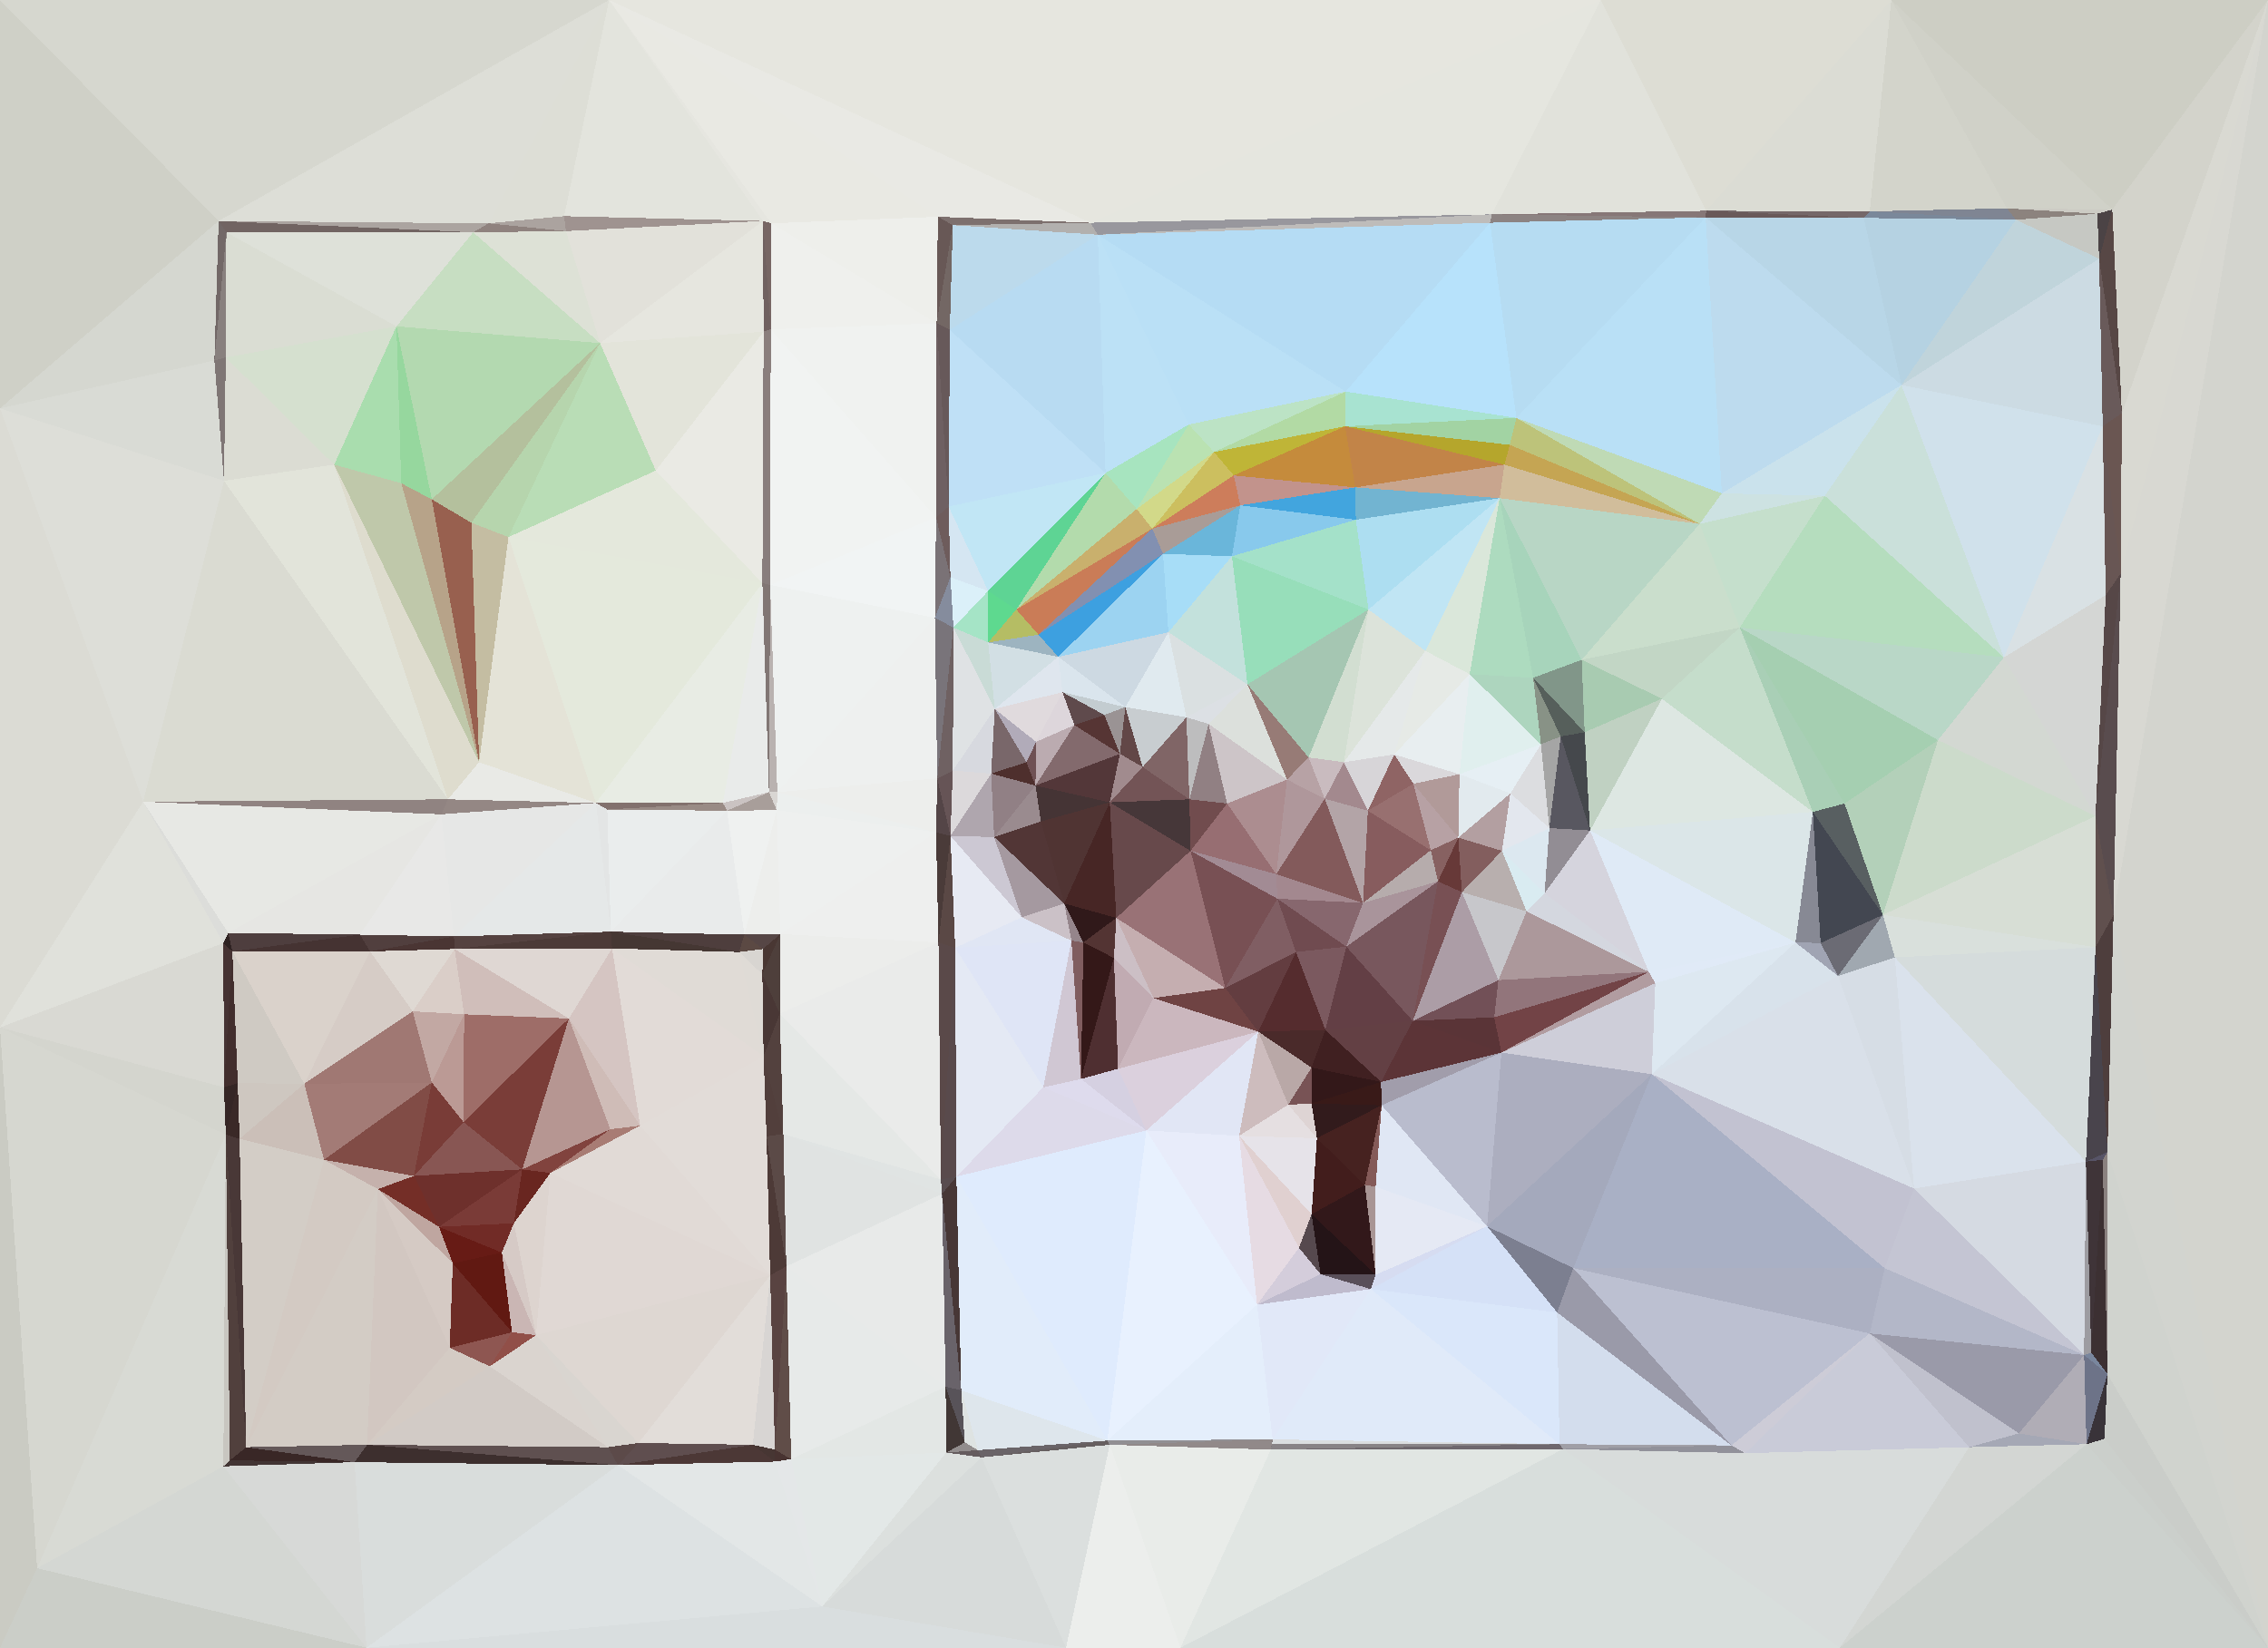 <?xml version="1.0" encoding="UTF-8"?> <svg xmlns="http://www.w3.org/2000/svg" width="3787" height="2752" shape-rendering="crispEdges"><polygon points="1853,1340 1908,1281 1870,1259" style="fill:rgb(161,139,142)"></polygon><polygon points="1879,1181 1844,1194 1870,1259" style="fill:rgb(154,147,148)"></polygon><polygon points="1870,1259 1729,1312 1853,1340" style="fill:rgb(83,55,57)"></polygon><polygon points="1844,1194 1794,1211 1870,1259" style="fill:rgb(86,53,52)"></polygon><polygon points="1853,1340 1986,1335 1908,1281" style="fill:rgb(115,84,86)"></polygon><polygon points="1908,1281 1879,1181 1870,1259" style="fill:rgb(98,71,71)"></polygon><polygon points="1981,1198 1879,1181 1908,1281" style="fill:rgb(200,205,208)"></polygon><polygon points="1844,1194 1774,1156 1794,1211" style="fill:rgb(95,74,76)"></polygon><polygon points="1794,1211 1729,1312 1870,1259" style="fill:rgb(131,106,109)"></polygon><polygon points="1729,1312 1738,1372 1853,1340" style="fill:rgb(69,52,53)"></polygon><polygon points="1853,1340 1988,1421 1986,1335" style="fill:rgb(70,55,57)"></polygon><polygon points="1986,1335 1981,1198 1908,1281" style="fill:rgb(128,101,102)"></polygon><polygon points="1794,1211 1730,1239 1729,1312" style="fill:rgb(187,171,176)"></polygon><polygon points="1730,1239 1714,1273 1729,1312" style="fill:rgb(111,81,84)"></polygon><polygon points="1729,1312 1660,1398 1738,1372" style="fill:rgb(154,139,143)"></polygon><polygon points="1864,1533 1988,1421 1853,1340" style="fill:rgb(103,73,75)"></polygon><polygon points="2049,1342 2018,1209 1986,1335" style="fill:rgb(145,128,131)"></polygon><polygon points="1986,1335 2018,1209 1981,1198" style="fill:rgb(189,189,190)"></polygon><polygon points="1879,1181 1774,1156 1844,1194" style="fill:rgb(195,204,208)"></polygon><polygon points="1794,1211 1774,1156 1730,1239" style="fill:rgb(221,214,219)"></polygon><polygon points="1767,1097 1774,1156 1879,1181" style="fill:rgb(218,229,237)"></polygon><polygon points="1988,1421 2049,1342 1986,1335" style="fill:rgb(113,76,78)"></polygon><polygon points="1661,1184 1655,1292 1714,1273" style="fill:rgb(121,103,106)"></polygon><polygon points="1714,1273 1655,1292 1729,1312" style="fill:rgb(78,47,45)"></polygon><polygon points="1661,1184 1714,1273 1730,1239" style="fill:rgb(177,171,185)"></polygon><polygon points="1660,1398 1777,1509 1738,1372" style="fill:rgb(82,54,54)"></polygon><polygon points="1738,1372 1777,1509 1853,1340" style="fill:rgb(80,52,51)"></polygon><polygon points="1951,1056 1767,1097 1879,1181" style="fill:rgb(205,217,226)"></polygon><polygon points="1774,1156 1661,1184 1730,1239" style="fill:rgb(224,218,221)"></polygon><polygon points="1951,1056 1879,1181 1981,1198" style="fill:rgb(224,234,239)"></polygon><polygon points="1777,1509 1864,1533 1853,1340" style="fill:rgb(71,38,37)"></polygon><polygon points="1655,1292 1660,1398 1729,1312" style="fill:rgb(145,128,133)"></polygon><polygon points="1767,1097 1661,1184 1774,1156" style="fill:rgb(223,230,238)"></polygon><polygon points="2083,1143 1951,1056 1981,1198" style="fill:rgb(218,224,225)"></polygon><polygon points="2149,1302 2083,1143 2018,1209" style="fill:rgb(220,224,220)"></polygon><polygon points="2018,1209 2083,1143 1981,1198" style="fill:rgb(220,224,228)"></polygon><polygon points="1942,925 1734,1060 1767,1097" style="fill:rgb(61,160,224)"></polygon><polygon points="1767,1097 1650,1073 1661,1184" style="fill:rgb(210,223,228)"></polygon><polygon points="2131,1460 2149,1302 2049,1342" style="fill:rgb(172,141,144)"></polygon><polygon points="2049,1342 2149,1302 2018,1209" style="fill:rgb(205,197,200)"></polygon><polygon points="2131,1460 2049,1342 1988,1421" style="fill:rgb(151,110,114)"></polygon><polygon points="1789,1571 1809,1574 1777,1509" style="fill:rgb(149,133,139)"></polygon><polygon points="1777,1509 1809,1574 1864,1533" style="fill:rgb(48,25,26)"></polygon><polygon points="1661,1184 1591,1287 1655,1292" style="fill:rgb(215,217,223)"></polygon><polygon points="1655,1292 1587,1396 1660,1398" style="fill:rgb(175,166,174)"></polygon><polygon points="1565,1300 1591,1287 1592,1048" style="fill:rgb(111,97,98)"></polygon><polygon points="1706,1532 1789,1571 1777,1509" style="fill:rgb(203,193,199)"></polygon><polygon points="1587,1396 1706,1532 1660,1398" style="fill:rgb(204,200,211)"></polygon><polygon points="1660,1398 1706,1532 1777,1509" style="fill:rgb(165,153,160)"></polygon><polygon points="1809,1574 1860,1600 1864,1533" style="fill:rgb(83,52,51)"></polygon><polygon points="2046,1650 2133,1501 1988,1421" style="fill:rgb(120,80,84)"></polygon><polygon points="1805,1802 1860,1600 1809,1574" style="fill:rgb(52,24,24)"></polygon><polygon points="1591,1287 1587,1396 1655,1292" style="fill:rgb(220,217,219)"></polygon><polygon points="2133,1501 2131,1460 1988,1421" style="fill:rgb(162,139,148)"></polygon><polygon points="1592,1048 1591,1287 1661,1184" style="fill:rgb(223,226,228)"></polygon><polygon points="1591,1287 1565,1300 1587,1396" style="fill:rgb(102,84,86)"></polygon><polygon points="2212,1334 2185,1265 2149,1302" style="fill:rgb(183,162,165)"></polygon><polygon points="2149,1302 2185,1265 2083,1143" style="fill:rgb(151,123,118)"></polygon><polygon points="1734,1060 1650,1073 1767,1097" style="fill:rgb(157,180,192)"></polygon><polygon points="1565,1300 1563,1390 1587,1396" style="fill:rgb(84,69,71)"></polygon><polygon points="1587,1396 1595,1583 1706,1532" style="fill:rgb(231,234,243)"></polygon><polygon points="2046,1650 1988,1421 1864,1533" style="fill:rgb(153,114,118)"></polygon><polygon points="2131,1460 2212,1334 2149,1302" style="fill:rgb(175,151,155)"></polygon><polygon points="1924,883 1697,1018 1734,1060" style="fill:rgb(202,124,87)"></polygon><polygon points="1734,1060 1697,1018 1650,1073" style="fill:rgb(181,189,100)"></polygon><polygon points="2284,1354 2212,1334 2276,1508" style="fill:rgb(179,164,167)"></polygon><polygon points="1867,1785 1926,1667 1860,1600" style="fill:rgb(193,171,178)"></polygon><polygon points="1860,1600 1926,1667 1864,1533" style="fill:rgb(204,191,197)"></polygon><polygon points="1867,1785 1860,1600 1805,1802" style="fill:rgb(79,47,49)"></polygon><polygon points="2212,1334 2244,1273 2185,1265" style="fill:rgb(201,187,191)"></polygon><polygon points="2185,1265 2285,1018 2083,1143" style="fill:rgb(165,198,178)"></polygon><polygon points="2284,1354 2244,1273 2212,1334" style="fill:rgb(163,137,142)"></polygon><polygon points="1650,987 1592,1048 1650,1073" style="fill:rgb(165,228,198)"></polygon><polygon points="1650,1073 1592,1048 1661,1184" style="fill:rgb(201,219,214)"></polygon><polygon points="2057,929 1942,925 1951,1056" style="fill:rgb(167,221,247)"></polygon><polygon points="1951,1056 1942,925 1767,1097" style="fill:rgb(156,211,241)"></polygon><polygon points="1697,1018 1650,987 1650,1073" style="fill:rgb(94,217,143)"></polygon><polygon points="2057,929 1951,1056 2083,1143" style="fill:rgb(195,225,220)"></polygon><polygon points="1846,790 1650,987 1697,1018" style="fill:rgb(94,212,148)"></polygon><polygon points="1926,1667 2046,1650 1864,1533" style="fill:rgb(197,174,176)"></polygon><polygon points="1567,1574 1595,1583 1587,1396" style="fill:rgb(90,72,69)"></polygon><polygon points="1706,1532 1595,1583 1789,1571" style="fill:rgb(224,230,244)"></polygon><polygon points="1563,1390 1567,1574 1587,1396" style="fill:rgb(74,59,57)"></polygon><polygon points="1587,964 1561,1032 1592,1048" style="fill:rgb(133,140,157)"></polygon><polygon points="1592,1048 1561,1032 1565,1300" style="fill:rgb(121,116,122)"></polygon><polygon points="1565,1300 1298,1323 1563,1390" style="fill:rgb(237,238,236)"></polygon><polygon points="2046,1650 2164,1590 2133,1501" style="fill:rgb(128,94,99)"></polygon><polygon points="2276,1508 2212,1334 2131,1460" style="fill:rgb(131,90,91)"></polygon><polygon points="2285,1018 2057,929 2083,1143" style="fill:rgb(151,222,186)"></polygon><polygon points="2276,1508 2131,1460 2133,1501" style="fill:rgb(163,136,143)"></polygon><polygon points="2071,844 1924,883 1942,925" style="fill:rgb(169,156,151)"></polygon><polygon points="1942,925 1924,883 1734,1060" style="fill:rgb(130,144,177)"></polygon><polygon points="1563,864 1587,964 1584,846" style="fill:rgb(110,92,92)"></polygon><polygon points="1650,987 1587,964 1592,1048" style="fill:rgb(219,240,249)"></polygon><polygon points="2027,755 1898,850 1924,883" style="fill:rgb(210,217,137)"></polygon><polygon points="1924,883 1898,850 1697,1018" style="fill:rgb(201,176,109)"></polygon><polygon points="2248,1581 2276,1508 2133,1501" style="fill:rgb(135,103,110)"></polygon><polygon points="2284,1354 2328,1260 2244,1273" style="fill:rgb(215,213,216)"></polygon><polygon points="2244,1273 2285,1018 2185,1265" style="fill:rgb(210,222,209)"></polygon><polygon points="2360,1309 2328,1260 2284,1354" style="fill:rgb(143,100,100)"></polygon><polygon points="2164,1590 2248,1581 2133,1501" style="fill:rgb(112,75,80)"></polygon><polygon points="2213,1720 2248,1581 2164,1590" style="fill:rgb(123,89,95)"></polygon><polygon points="1926,1667 2101,1723 2046,1650" style="fill:rgb(111,67,67)"></polygon><polygon points="2046,1650 2101,1723 2164,1590" style="fill:rgb(99,61,64)"></polygon><polygon points="1867,1785 2101,1723 1926,1667" style="fill:rgb(203,183,190)"></polygon><polygon points="1805,1802 1789,1571 1742,1816" style="fill:rgb(208,199,211)"></polygon><polygon points="1805,1802 1809,1574 1789,1571" style="fill:rgb(128,93,95)"></polygon><polygon points="2389,1420 2284,1354 2276,1508" style="fill:rgb(135,92,94)"></polygon><polygon points="2389,1420 2360,1309 2284,1354" style="fill:rgb(152,112,112)"></polygon><polygon points="2264,868 2071,844 2057,929" style="fill:rgb(136,201,236)"></polygon><polygon points="2057,929 2071,844 1942,925" style="fill:rgb(106,182,218)"></polygon><polygon points="2285,1018 2244,1273 2380,1087" style="fill:rgb(220,227,218)"></polygon><polygon points="2380,1087 2244,1273 2328,1260" style="fill:rgb(229,233,233)"></polygon><polygon points="1742,1816 1789,1571 1595,1583" style="fill:rgb(223,229,246)"></polygon><polygon points="2190,1783 2213,1720 2101,1723" style="fill:rgb(74,42,42)"></polygon><polygon points="1985,709 1846,790 1898,850" style="fill:rgb(167,228,191)"></polygon><polygon points="1898,850 1846,790 1697,1018" style="fill:rgb(179,219,172)"></polygon><polygon points="1597,1965 1742,1816 1595,1583" style="fill:rgb(228,233,244)"></polygon><polygon points="2401,1472 2389,1420 2276,1508" style="fill:rgb(182,172,172)"></polygon><polygon points="2454,1126 2380,1087 2328,1260" style="fill:rgb(230,234,230)"></polygon><polygon points="1584,846 1587,964 1650,987" style="fill:rgb(213,230,242)"></polygon><polygon points="1587,964 1563,864 1561,1032" style="fill:rgb(122,114,118)"></polygon><polygon points="1846,790 1584,846 1650,987" style="fill:rgb(193,230,245)"></polygon><polygon points="2190,1783 2101,1723 2151,1845" style="fill:rgb(185,168,167)"></polygon><polygon points="2101,1723 2213,1720 2164,1590" style="fill:rgb(85,44,46)"></polygon><polygon points="2248,1581 2401,1472 2276,1508" style="fill:rgb(169,148,155)"></polygon><polygon points="2101,1723 1867,1785 1914,1888" style="fill:rgb(219,208,221)"></polygon><polygon points="2263,814 2060,794 2071,844" style="fill:rgb(194,147,140)"></polygon><polygon points="2071,844 2060,794 1924,883" style="fill:rgb(205,125,91)"></polygon><polygon points="2437,1293 2328,1260 2360,1309" style="fill:rgb(218,216,219)"></polygon><polygon points="2285,1018 2264,868 2057,929" style="fill:rgb(164,225,201)"></polygon><polygon points="2441,1490 2401,1472 2359,1705" style="fill:rgb(120,80,84)"></polygon><polygon points="2435,1399 2437,1293 2360,1309" style="fill:rgb(177,154,153)"></polygon><polygon points="2435,1399 2360,1309 2389,1420" style="fill:rgb(183,161,164)"></polygon><polygon points="2246,712 2027,755 2060,794" style="fill:rgb(191,181,55)"></polygon><polygon points="2060,794 2027,755 1924,883" style="fill:rgb(204,191,95)"></polygon><polygon points="2401,1472 2435,1399 2389,1420" style="fill:rgb(135,97,97)"></polygon><polygon points="1284,1323 1298,1323 1286,977" style="fill:rgb(185,178,176)"></polygon><polygon points="1561,1032 1298,1323 1565,1300" style="fill:rgb(238,240,239)"></polygon><polygon points="1563,1390 1303,1560 1567,1574" style="fill:rgb(238,239,238)"></polygon><polygon points="1571,1970 1597,1965 1595,1583" style="fill:rgb(89,74,76)"></polygon><polygon points="1298,1323 1297,1353 1563,1390" style="fill:rgb(236,239,238)"></polygon><polygon points="1914,1888 1867,1785 1805,1802" style="fill:rgb(213,208,225)"></polygon><polygon points="2359,1705 2401,1472 2248,1581" style="fill:rgb(120,87,93)"></polygon><polygon points="2504,832 2264,868 2285,1018" style="fill:rgb(173,222,241)"></polygon><polygon points="1286,977 1298,1323 1561,1032" style="fill:rgb(238,241,240)"></polygon><polygon points="1298,1323 1284,1323 1297,1353" style="fill:rgb(217,214,211)"></polygon><polygon points="1742,1816 1914,1888 1805,1802" style="fill:rgb(222,219,237)"></polygon><polygon points="2359,1705 2248,1581 2213,1720" style="fill:rgb(99,63,69)"></polygon><polygon points="2401,1472 2441,1490 2435,1399" style="fill:rgb(103,57,56)"></polygon><polygon points="2435,1399 2522,1325 2437,1293" style="fill:rgb(226,234,238)"></polygon><polygon points="2247,654 1985,709 2027,755" style="fill:rgb(188,227,197)"></polygon><polygon points="2027,755 1985,709 1898,850" style="fill:rgb(186,226,178)"></polygon><polygon points="1846,790 1586,551 1584,846" style="fill:rgb(191,224,246)"></polygon><polygon points="2437,1293 2454,1126 2328,1260" style="fill:rgb(232,238,240)"></polygon><polygon points="2380,1087 2504,832 2285,1018" style="fill:rgb(192,229,244)"></polygon><polygon points="2573,1243 2454,1126 2437,1293" style="fill:rgb(224,239,238)"></polygon><polygon points="2069,1897 2151,1845 2101,1723" style="fill:rgb(205,188,189)"></polygon><polygon points="2306,1807 2359,1705 2213,1720" style="fill:rgb(99,64,68)"></polygon><polygon points="1243,1561 1303,1560 1297,1353" style="fill:rgb(237,238,236)"></polygon><polygon points="1297,1353 1303,1560 1563,1390" style="fill:rgb(238,240,239)"></polygon><polygon points="2504,832 2263,814 2264,868" style="fill:rgb(114,180,209)"></polygon><polygon points="2264,868 2263,814 2071,844" style="fill:rgb(66,165,222)"></polygon><polygon points="1914,1888 2069,1897 2101,1723" style="fill:rgb(225,230,245)"></polygon><polygon points="2199,1901 2190,1843 2151,1845" style="fill:rgb(222,212,212)"></polygon><polygon points="2151,1845 2190,1843 2190,1783" style="fill:rgb(120,83,85)"></polygon><polygon points="2306,1807 2213,1720 2190,1783" style="fill:rgb(64,32,33)"></polygon><polygon points="2549,1522 2508,1421 2441,1490" style="fill:rgb(184,175,174)"></polygon><polygon points="2441,1490 2508,1421 2435,1399" style="fill:rgb(131,94,94)"></polygon><polygon points="2508,1421 2522,1325 2435,1399" style="fill:rgb(179,159,161)"></polygon><polygon points="1207,1341 1214,1354 1284,1323" style="fill:rgb(202,195,194)"></polygon><polygon points="1284,1323 1214,1354 1297,1353" style="fill:rgb(168,158,154)"></polygon><polygon points="1243,1561 1274,1585 1303,1560" style="fill:rgb(86,70,69)"></polygon><polygon points="1303,1560 1302,1693 1567,1574" style="fill:rgb(236,237,235)"></polygon><polygon points="1273,974 1207,1341 1284,1323" style="fill:rgb(233,235,234)"></polygon><polygon points="1214,1354 1243,1561 1297,1353" style="fill:rgb(239,241,240)"></polygon><polygon points="2190,1843 2306,1807 2190,1783" style="fill:rgb(51,24,25)"></polygon><polygon points="2502,1637 2549,1522 2441,1490" style="fill:rgb(199,199,203)"></polygon><polygon points="2307,1846 2306,1807 2190,1843" style="fill:rgb(57,26,24)"></polygon><polygon points="1273,974 1275,554 1095,786" style="fill:rgb(234,234,228)"></polygon><polygon points="1563,864 1286,977 1561,1032" style="fill:rgb(241,244,244)"></polygon><polygon points="1234,1590 1243,1561 1020,1556" style="fill:rgb(78,62,61)"></polygon><polygon points="1234,1590 1273,1627 1274,1585" style="fill:rgb(216,213,209)"></polygon><polygon points="1274,1585 1273,1627 1303,1560" style="fill:rgb(73,55,51)"></polygon><polygon points="1742,1816 1597,1965 1914,1888" style="fill:rgb(221,218,234)"></polygon><polygon points="1273,974 1286,977 1275,554" style="fill:rgb(136,125,124)"></polygon><polygon points="1286,977 1273,974 1284,1323" style="fill:rgb(129,118,116)"></polygon><polygon points="2069,1897 2199,1901 2151,1845" style="fill:rgb(229,223,225)"></polygon><polygon points="1275,1764 1302,1693 1273,1627" style="fill:rgb(73,55,53)"></polygon><polygon points="1273,1627 1302,1693 1303,1560" style="fill:rgb(78,63,59)"></polygon><polygon points="2199,1901 2307,1846 2190,1843" style="fill:rgb(50,27,28)"></polygon><polygon points="2507,1758 2495,1699 2359,1705" style="fill:rgb(90,52,55)"></polygon><polygon points="2247,654 2246,712 2532,698" style="fill:rgb(168,227,209)"></polygon><polygon points="2263,814 2246,712 2060,794" style="fill:rgb(197,139,60)"></polygon><polygon points="1020,1556 1243,1561 1214,1354" style="fill:rgb(233,235,235)"></polygon><polygon points="1243,1561 1234,1590 1274,1585" style="fill:rgb(91,73,67)"></polygon><polygon points="2587,1383 2573,1243 2522,1325" style="fill:rgb(220,221,224)"></polygon><polygon points="2522,1325 2573,1243 2437,1293" style="fill:rgb(230,239,244)"></polygon><polygon points="2454,1126 2504,832 2380,1087" style="fill:rgb(218,231,218)"></polygon><polygon points="2573,1243 2560,1132 2454,1126" style="fill:rgb(173,213,190)"></polygon><polygon points="2502,1637 2441,1490 2359,1705" style="fill:rgb(172,157,166)"></polygon><polygon points="2508,1421 2587,1383 2522,1325" style="fill:rgb(227,231,238)"></polygon><polygon points="2495,1699 2502,1637 2359,1705" style="fill:rgb(114,80,87)"></polygon><polygon points="1571,1970 1595,1583 1567,1574" style="fill:rgb(90,73,73)"></polygon><polygon points="2190,2028 2199,1901 2069,1897" style="fill:rgb(230,227,233)"></polygon><polygon points="2190,2028 2279,1979 2199,1901" style="fill:rgb(66,29,28)"></polygon><polygon points="2579,1492 2587,1383 2508,1421" style="fill:rgb(220,232,240)"></polygon><polygon points="1302,1693 1571,1970 1567,1574" style="fill:rgb(234,235,234)"></polygon><polygon points="1849,2406 2099,2179 1914,1888" style="fill:rgb(232,241,254)"></polygon><polygon points="2549,1522 2579,1492 2508,1421" style="fill:rgb(217,235,241)"></polygon><polygon points="2753,1623 2579,1492 2549,1522" style="fill:rgb(212,215,223)"></polygon><polygon points="2587,1383 2606,1230 2573,1243" style="fill:rgb(165,165,165)"></polygon><polygon points="2573,1243 2606,1230 2560,1132" style="fill:rgb(136,146,134)"></polygon><polygon points="2646,1223 2606,1230 2655,1387" style="fill:rgb(69,72,76)"></polygon><polygon points="2507,1758 2359,1705 2306,1807" style="fill:rgb(92,52,55)"></polygon><polygon points="2502,1637 2753,1623 2549,1522" style="fill:rgb(172,152,155)"></polygon><polygon points="2512,776 2246,712 2263,814" style="fill:rgb(194,132,72)"></polygon><polygon points="2246,712 2247,654 2027,755" style="fill:rgb(178,218,164)"></polygon><polygon points="1308,1894 1573,1994 1571,1970" style="fill:rgb(224,228,227)"></polygon><polygon points="1571,1970 1573,1994 1597,1965" style="fill:rgb(88,76,79)"></polygon><polygon points="1234,1590 1275,1764 1273,1627" style="fill:rgb(223,219,214)"></polygon><polygon points="1302,1693 1308,1894 1571,1970" style="fill:rgb(229,232,230)"></polygon><polygon points="2606,1230 2646,1223 2560,1132" style="fill:rgb(86,95,91)"></polygon><polygon points="2560,1132 2504,832 2454,1126" style="fill:rgb(173,219,191)"></polygon><polygon points="2655,1387 2606,1230 2587,1383" style="fill:rgb(88,87,96)"></polygon><polygon points="2307,1846 2507,1758 2306,1807" style="fill:rgb(161,157,171)"></polygon><polygon points="2495,1699 2753,1623 2502,1637" style="fill:rgb(146,117,123)"></polygon><polygon points="2483,2048 2507,1758 2307,1846" style="fill:rgb(185,188,205)"></polygon><polygon points="2641,1102 2504,832 2560,1132" style="fill:rgb(167,212,187)"></polygon><polygon points="2753,1623 2655,1387 2579,1492" style="fill:rgb(213,212,221)"></polygon><polygon points="2579,1492 2655,1387 2587,1383" style="fill:rgb(146,141,148)"></polygon><polygon points="2190,2028 2069,1897 2169,2084" style="fill:rgb(224,208,208)"></polygon><polygon points="2199,1901 2279,1979 2307,1846" style="fill:rgb(70,34,32)"></polygon><polygon points="2169,2084 2069,1897 2099,2179" style="fill:rgb(230,219,227)"></polygon><polygon points="2775,1167 2641,1102 2646,1223" style="fill:rgb(168,203,177)"></polygon><polygon points="2646,1223 2641,1102 2560,1132" style="fill:rgb(129,150,137)"></polygon><polygon points="1833,392 1846,790 1985,709" style="fill:rgb(188,225,246)"></polygon><polygon points="1833,392 1586,551 1846,790" style="fill:rgb(184,219,242)"></polygon><polygon points="1584,846 1564,540 1563,864" style="fill:rgb(110,96,98)"></polygon><polygon points="2297,2129 2297,1982 2279,1979" style="fill:rgb(168,149,148)"></polygon><polygon points="2279,1979 2297,1982 2307,1846" style="fill:rgb(132,90,88)"></polygon><polygon points="1275,1764 1308,1894 1302,1693" style="fill:rgb(83,65,62)"></polygon><polygon points="1591,376 1564,540 1586,551" style="fill:rgb(115,103,100)"></polygon><polygon points="1586,551 1564,540 1584,846" style="fill:rgb(103,89,90)"></polygon><polygon points="2504,832 2512,776 2263,814" style="fill:rgb(200,165,142)"></polygon><polygon points="2838,875 2512,776 2504,832" style="fill:rgb(209,189,155)"></polygon><polygon points="2099,2179 2069,1897 1914,1888" style="fill:rgb(232,236,250)"></polygon><polygon points="2190,2028 2297,2129 2279,1979" style="fill:rgb(50,24,26)"></polygon><polygon points="1275,1764 1280,1898 1308,1894" style="fill:rgb(82,63,60)"></polygon><polygon points="1308,1894 1313,2115 1573,1994" style="fill:rgb(224,227,226)"></polygon><polygon points="1069,1880 1280,1898 1275,1764" style="fill:rgb(226,220,216)"></polygon><polygon points="2838,875 2521,743 2512,776" style="fill:rgb(197,165,83)"></polygon><polygon points="2512,776 2521,743 2246,712" style="fill:rgb(181,166,44)"></polygon><polygon points="995,1341 1014,1352 1207,1341" style="fill:rgb(130,113,109)"></polygon><polygon points="1207,1341 1014,1352 1214,1354" style="fill:rgb(153,139,133)"></polygon><polygon points="1234,1590 1022,1584 1275,1764" style="fill:rgb(224,219,214)"></polygon><polygon points="995,1341 1207,1341 1273,974" style="fill:rgb(232,236,228)"></polygon><polygon points="849,897 995,1341 1273,974" style="fill:rgb(228,233,220)"></polygon><polygon points="1014,1352 1020,1556 1214,1354" style="fill:rgb(234,237,237)"></polygon><polygon points="995,1341 1020,1556 1014,1352" style="fill:rgb(227,229,229)"></polygon><polygon points="2099,2179 2205,2128 2169,2084" style="fill:rgb(212,205,219)"></polygon><polygon points="2169,2084 2205,2128 2190,2028" style="fill:rgb(86,73,78)"></polygon><polygon points="2297,1982 2483,2048 2307,1846" style="fill:rgb(224,231,244)"></polygon><polygon points="950,1701 1022,1584 759,1585" style="fill:rgb(223,215,211)"></polygon><polygon points="1020,1556 1022,1584 1234,1590" style="fill:rgb(69,55,51)"></polygon><polygon points="2838,875 2532,698 2521,743" style="fill:rgb(189,195,122)"></polygon><polygon points="2521,743 2532,698 2246,712" style="fill:rgb(162,211,163)"></polygon><polygon points="2247,654 1833,392 1985,709" style="fill:rgb(186,224,246)"></polygon><polygon points="1849,2406 1914,1888 1597,1965" style="fill:rgb(223,235,253)"></polygon><polygon points="1605,2322 1597,1965 1573,1994" style="fill:rgb(71,55,54)"></polygon><polygon points="1821,372 1833,392 2491,358" style="fill:rgb(152,151,157)"></polygon><polygon points="2655,1387 2775,1167 2646,1223" style="fill:rgb(192,209,194)"></polygon><polygon points="2641,1102 2838,875 2504,832" style="fill:rgb(184,214,197)"></polygon><polygon points="3027,1356 2775,1167 2655,1387" style="fill:rgb(221,231,226)"></polygon><polygon points="2488,372 1833,392 2247,654" style="fill:rgb(181,220,244)"></polygon><polygon points="1833,392 1591,376 1586,551" style="fill:rgb(188,218,236)"></polygon><polygon points="2289,2153 2297,2129 2205,2128" style="fill:rgb(89,79,89)"></polygon><polygon points="2205,2128 2297,2129 2190,2028" style="fill:rgb(36,20,23)"></polygon><polygon points="1287,550 1563,864 1564,540" style="fill:rgb(240,242,240)"></polygon><polygon points="1287,550 1286,977 1563,864" style="fill:rgb(241,243,242)"></polygon><polygon points="2764,1642 2753,1623 2507,1758" style="fill:rgb(177,156,160)"></polygon><polygon points="2507,1758 2753,1623 2495,1699" style="fill:rgb(114,67,70)"></polygon><polygon points="2099,2179 2289,2153 2205,2128" style="fill:rgb(191,187,205)"></polygon><polygon points="2758,1794 2764,1642 2507,1758" style="fill:rgb(206,206,217)"></polygon><polygon points="1288,373 1287,550 1564,540" style="fill:rgb(239,240,237)"></polygon><polygon points="1287,550 1275,554 1286,977" style="fill:rgb(138,126,124)"></polygon><polygon points="2483,2048 2297,1982 2297,2129" style="fill:rgb(229,233,244)"></polygon><polygon points="3027,1356 2905,1048 2775,1167" style="fill:rgb(197,221,203)"></polygon><polygon points="2289,2153 2483,2048 2297,2129" style="fill:rgb(214,220,241)"></polygon><polygon points="1821,372 1591,376 1833,392" style="fill:rgb(178,176,174)"></polygon><polygon points="1287,550 1274,369 1275,554" style="fill:rgb(112,97,96)"></polygon><polygon points="1286,2130 1313,2115 1280,1898" style="fill:rgb(77,58,55)"></polygon><polygon points="1280,1898 1313,2115 1308,1894" style="fill:rgb(91,74,71)"></polygon><polygon points="1821,372 1566,362 1591,376" style="fill:rgb(125,112,110)"></polygon><polygon points="1591,376 1566,362 1564,540" style="fill:rgb(104,88,86)"></polygon><polygon points="1022,1584 1069,1880 1275,1764" style="fill:rgb(226,219,215)"></polygon><polygon points="759,1585 1022,1584 1020,1556" style="fill:rgb(76,58,55)"></polygon><polygon points="1022,1584 950,1701 1069,1880" style="fill:rgb(213,197,194)"></polygon><polygon points="1069,1880 1286,2130 1280,1898" style="fill:rgb(226,220,216)"></polygon><polygon points="1579,2316 1605,2322 1573,1994" style="fill:rgb(105,99,106)"></polygon><polygon points="2483,2048 2758,1794 2507,1758" style="fill:rgb(172,174,191)"></polygon><polygon points="950,1701 1019,1886 1069,1880" style="fill:rgb(207,188,183)"></polygon><polygon points="1069,1880 919,1959 1286,2130" style="fill:rgb(225,218,214)"></polygon><polygon points="1579,2316 1573,1994 1313,2115" style="fill:rgb(232,234,233)"></polygon><polygon points="2099,2179 2125,2404 2289,2153" style="fill:rgb(225,232,248)"></polygon><polygon points="1321,2437 1579,2316 1313,2115" style="fill:rgb(231,234,233)"></polygon><polygon points="2905,1048 2641,1102 2775,1167" style="fill:rgb(194,214,197)"></polygon><polygon points="2905,1048 2838,875 2641,1102" style="fill:rgb(202,222,204)"></polygon><polygon points="2655,1387 2998,1574 3027,1356" style="fill:rgb(219,230,232)"></polygon><polygon points="2655,1387 2753,1623 2998,1574" style="fill:rgb(223,234,246)"></polygon><polygon points="849,897 800,1273 995,1341" style="fill:rgb(228,227,215)"></polygon><polygon points="995,1341 758,1564 1020,1556" style="fill:rgb(229,232,232)"></polygon><polygon points="1566,362 1288,373 1564,540" style="fill:rgb(238,239,235)"></polygon><polygon points="1275,554 1002,573 1095,786" style="fill:rgb(227,228,218)"></polygon><polygon points="1095,786 849,897 1273,974" style="fill:rgb(228,232,220)"></polygon><polygon points="1002,573 849,897 1095,786" style="fill:rgb(185,221,182)"></polygon><polygon points="1853,2413 1849,2406 1639,2434" style="fill:rgb(102,95,96)"></polygon><polygon points="1605,2322 1849,2406 1597,1965" style="fill:rgb(225,236,250)"></polygon><polygon points="2600,2192 2627,2118 2483,2048" style="fill:rgb(124,127,144)"></polygon><polygon points="1017,0 1274,369 1288,373" style="fill:rgb(230,230,224)"></polygon><polygon points="1288,373 1274,369 1287,550" style="fill:rgb(119,102,100)"></polygon><polygon points="1633,2422 1849,2406 1605,2322" style="fill:rgb(222,230,236)"></polygon><polygon points="1849,2406 2125,2404 2099,2179" style="fill:rgb(228,238,251)"></polygon><polygon points="3047,828 2875,824 2838,875" style="fill:rgb(205,226,226)"></polygon><polygon points="2838,875 2875,824 2532,698" style="fill:rgb(191,218,181)"></polygon><polygon points="2532,698 2488,372 2247,654" style="fill:rgb(183,226,251)"></polygon><polygon points="2600,2192 2483,2048 2289,2153" style="fill:rgb(213,225,247)"></polygon><polygon points="2483,2048 2627,2118 2758,1794" style="fill:rgb(164,169,188)"></polygon><polygon points="2848,363 2488,372 2532,698" style="fill:rgb(182,220,242)"></polygon><polygon points="1821,372 1017,0 1566,362" style="fill:rgb(233,233,228)"></polygon><polygon points="558,776 748,1335 800,1273" style="fill:rgb(222,220,206)"></polygon><polygon points="800,1273 748,1335 995,1341" style="fill:rgb(233,234,230)"></polygon><polygon points="872,1953 919,1959 1019,1886" style="fill:rgb(129,67,62)"></polygon><polygon points="2848,363 2491,358 2488,372" style="fill:rgb(140,131,130)"></polygon><polygon points="2488,372 2491,358 1833,392" style="fill:rgb(190,188,186)"></polygon><polygon points="1853,2413 2125,2404 1849,2406" style="fill:rgb(145,143,147)"></polygon><polygon points="1274,369 1002,573 1275,554" style="fill:rgb(230,230,223)"></polygon><polygon points="601,1561 737,1360 381,1558" style="fill:rgb(230,230,227)"></polygon><polygon points="748,1335 737,1360 995,1341" style="fill:rgb(148,135,132)"></polygon><polygon points="1580,2426 1611,2409 1579,2316" style="fill:rgb(65,55,53)"></polygon><polygon points="1579,2316 1611,2409 1605,2322" style="fill:rgb(88,83,89)"></polygon><polygon points="2122,2421 2124,2412 2125,2404" style="fill:rgb(126,118,122)"></polygon><polygon points="2604,2412 2600,2192 2289,2153" style="fill:rgb(218,231,250)"></polygon><polygon points="737,1360 758,1564 995,1341" style="fill:rgb(230,231,230)"></polygon><polygon points="1611,2409 1633,2422 1605,2322" style="fill:rgb(222,227,226)"></polygon><polygon points="1853,2413 2122,2421 2125,2404" style="fill:rgb(145,137,137)"></polygon><polygon points="689,1689 759,1585 618,1589" style="fill:rgb(223,217,211)"></polygon><polygon points="758,1564 759,1585 1020,1556" style="fill:rgb(85,66,64)"></polygon><polygon points="1971,2752 2122,2421 1853,2413" style="fill:rgb(233,236,233)"></polygon><polygon points="2604,2412 2289,2153 2125,2404" style="fill:rgb(224,234,249)"></polygon><polygon points="2604,2412 2125,2404 2124,2412" style="fill:rgb(219,222,224)"></polygon><polygon points="2998,1574 2764,1642 2758,1794" style="fill:rgb(221,232,241)"></polygon><polygon points="1580,2426 1639,2434 1633,2422" style="fill:rgb(101,92,94)"></polygon><polygon points="1633,2422 1639,2434 1849,2406" style="fill:rgb(106,100,104)"></polygon><polygon points="1580,2426 1633,2422 1611,2409" style="fill:rgb(146,141,141)"></polygon><polygon points="872,1953 1019,1886 950,1701" style="fill:rgb(182,150,146)"></polygon><polygon points="1019,1886 919,1959 1069,1880" style="fill:rgb(168,124,116)"></polygon><polygon points="1321,2437 1580,2426 1579,2316" style="fill:rgb(227,231,229)"></polygon><polygon points="2998,1574 3069,1630 3040,1575" style="fill:rgb(160,164,179)"></polygon><polygon points="2998,1574 2753,1623 2764,1642" style="fill:rgb(224,234,247)"></polygon><polygon points="2905,1048 3047,828 2838,875" style="fill:rgb(197,223,204)"></polygon><polygon points="2998,1574 2758,1794 3069,1630" style="fill:rgb(216,226,235)"></polygon><polygon points="1294,2421 1313,2115 1286,2130" style="fill:rgb(89,67,65)"></polygon><polygon points="759,1585 775,1694 950,1701" style="fill:rgb(208,190,186)"></polygon><polygon points="1002,573 787,873 849,897" style="fill:rgb(182,213,173)"></polygon><polygon points="849,897 787,873 800,1273" style="fill:rgb(196,189,162)"></polygon><polygon points="774,1874 872,1953 950,1701" style="fill:rgb(122,61,56)"></polygon><polygon points="919,1959 895,2230 1286,2130" style="fill:rgb(224,216,212)"></polygon><polygon points="3069,1630 2758,1794 3196,1985" style="fill:rgb(217,224,233)"></polygon><polygon points="2998,1574 3040,1575 3027,1356" style="fill:rgb(135,137,148)"></polygon><polygon points="3144,1528 3080,1342 3027,1356" style="fill:rgb(88,95,97)"></polygon><polygon points="3027,1356 3080,1342 2905,1048" style="fill:rgb(169,207,182)"></polygon><polygon points="721,1808 774,1874 775,1694" style="fill:rgb(187,154,149)"></polygon><polygon points="775,1694 774,1874 950,1701" style="fill:rgb(158,109,104)"></polygon><polygon points="689,1689 775,1694 759,1585" style="fill:rgb(218,206,200)"></polygon><polygon points="1002,573 721,834 787,873" style="fill:rgb(180,192,157)"></polygon><polygon points="787,873 721,834 800,1273" style="fill:rgb(152,96,79)"></polygon><polygon points="3164,1599 3069,1630 3196,1985" style="fill:rgb(214,221,229)"></polygon><polygon points="3040,1575 3144,1528 3027,1356" style="fill:rgb(67,71,81)"></polygon><polygon points="618,1589 759,1585 758,1564" style="fill:rgb(74,53,51)"></polygon><polygon points="618,1589 758,1564 601,1561" style="fill:rgb(81,63,62)"></polygon><polygon points="733,2049 858,2043 872,1953" style="fill:rgb(122,59,55)"></polygon><polygon points="872,1953 858,2043 919,1959" style="fill:rgb(105,38,32)"></polygon><polygon points="689,1689 721,1808 775,1694" style="fill:rgb(194,168,163)"></polygon><polygon points="733,2049 838,2092 858,2043" style="fill:rgb(113,43,38)"></polygon><polygon points="1257,2413 1294,2421 1286,2130" style="fill:rgb(216,213,211)"></polygon><polygon points="1373,2683 1780,2752 1639,2434" style="fill:rgb(215,219,218)"></polygon><polygon points="1294,2421 1321,2437 1313,2115" style="fill:rgb(96,77,72)"></polygon><polygon points="3346,1098 3047,828 2905,1048" style="fill:rgb(181,221,190)"></polygon><polygon points="2875,824 2848,363 2532,698" style="fill:rgb(185,224,246)"></polygon><polygon points="1066,2410 1257,2413 1286,2130" style="fill:rgb(226,221,217)"></polygon><polygon points="1294,2421 1294,2441 1321,2437" style="fill:rgb(72,51,49)"></polygon><polygon points="1257,2413 1294,2441 1294,2421" style="fill:rgb(71,54,51)"></polygon><polygon points="1373,2683 1639,2434 1580,2426" style="fill:rgb(220,224,222)"></polygon><polygon points="601,1561 758,1564 737,1360" style="fill:rgb(232,232,231)"></polygon><polygon points="631,1986 691,1964 541,1937" style="fill:rgb(197,177,172)"></polygon><polygon points="3069,1630 3144,1528 3040,1575" style="fill:rgb(107,107,116)"></polygon><polygon points="3080,1342 3236,1236 2905,1048" style="fill:rgb(165,207,177)"></polygon><polygon points="388,1589 601,1561 381,1558" style="fill:rgb(78,62,62)"></polygon><polygon points="691,1964 721,1808 541,1937" style="fill:rgb(129,76,70)"></polygon><polygon points="662,545 670,807 721,834" style="fill:rgb(150,215,158)"></polygon><polygon points="721,834 670,807 800,1273" style="fill:rgb(183,163,137)"></polygon><polygon points="662,545 721,834 1002,573" style="fill:rgb(179,217,176)"></polygon><polygon points="691,1964 872,1953 774,1874" style="fill:rgb(136,86,83)"></polygon><polygon points="858,2043 895,2230 919,1959" style="fill:rgb(221,212,207)"></polygon><polygon points="691,1964 774,1874 721,1808" style="fill:rgb(121,60,55)"></polygon><polygon points="1274,369 945,386 1002,573" style="fill:rgb(226,225,218)"></polygon><polygon points="1017,0 942,361 1274,369" style="fill:rgb(227,228,221)"></polygon><polygon points="1274,369 942,361 945,386" style="fill:rgb(159,147,144)"></polygon><polygon points="945,386 790,388 1002,573" style="fill:rgb(221,225,214)"></polygon><polygon points="1017,0 1288,373 1566,362" style="fill:rgb(233,233,227)"></polygon><polygon points="3196,1985 2758,1794 3147,2118" style="fill:rgb(194,194,209)"></polygon><polygon points="3069,1630 3164,1599 3144,1528" style="fill:rgb(160,168,176)"></polygon><polygon points="3144,1528 3236,1236 3080,1342" style="fill:rgb(179,208,185)"></polygon><polygon points="2122,2421 2604,2412 2124,2412" style="fill:rgb(136,131,134)"></polygon><polygon points="3147,2118 2758,1794 2627,2118" style="fill:rgb(169,176,197)"></polygon><polygon points="2610,2420 2604,2412 2122,2421" style="fill:rgb(110,103,109)"></polygon><polygon points="1971,2752 2610,2420 2122,2421" style="fill:rgb(225,230,227)"></polygon><polygon points="2604,2412 2891,2414 2600,2192" style="fill:rgb(211,221,237)"></polygon><polygon points="1780,2752 1853,2413 1639,2434" style="fill:rgb(219,223,222)"></polygon><polygon points="1257,2413 1032,2447 1294,2441" style="fill:rgb(76,56,54)"></polygon><polygon points="838,2092 895,2230 858,2043" style="fill:rgb(214,202,198)"></polygon><polygon points="855,2225 895,2230 838,2092" style="fill:rgb(202,182,180)"></polygon><polygon points="721,1808 689,1689 508,1810" style="fill:rgb(160,120,115)"></polygon><polygon points="3175,643 2848,363 2875,824" style="fill:rgb(189,219,238)"></polygon><polygon points="691,1964 733,2049 872,1953" style="fill:rgb(110,48,44)"></polygon><polygon points="3112,364 2849,352 2848,363" style="fill:rgb(105,89,89)"></polygon><polygon points="2848,363 2849,352 2491,358" style="fill:rgb(134,119,119)"></polygon><polygon points="2491,358 2673,0 1821,372" style="fill:rgb(229,230,223)"></polygon><polygon points="3499,1363 3236,1236 3144,1528" style="fill:rgb(204,219,203)"></polygon><polygon points="3047,828 3175,643 2875,824" style="fill:rgb(202,226,236)"></polygon><polygon points="895,2230 1066,2410 1286,2130" style="fill:rgb(222,215,210)"></polygon><polygon points="756,2110 855,2225 838,2092" style="fill:rgb(97,25,18)"></polygon><polygon points="895,2230 1015,2417 1066,2410" style="fill:rgb(217,213,208)"></polygon><polygon points="631,1986 756,2110 733,2049" style="fill:rgb(191,166,160)"></polygon><polygon points="733,2049 756,2110 838,2092" style="fill:rgb(103,27,21)"></polygon><polygon points="942,361 816,373 945,386" style="fill:rgb(171,163,159)"></polygon><polygon points="1032,2447 1015,2417 613,2413" style="fill:rgb(95,80,80)"></polygon><polygon points="818,2282 1015,2417 895,2230" style="fill:rgb(218,212,207)"></polygon><polygon points="1066,2410 1032,2447 1257,2413" style="fill:rgb(95,78,79)"></polygon><polygon points="662,545 558,776 670,807" style="fill:rgb(169,221,174)"></polygon><polygon points="670,807 558,776 800,1273" style="fill:rgb(191,200,170)"></polygon><polygon points="816,373 790,388 945,386" style="fill:rgb(143,130,126)"></polygon><polygon points="691,1964 631,1986 733,2049" style="fill:rgb(116,46,39)"></polygon><polygon points="751,2251 818,2282 855,2225" style="fill:rgb(142,86,81)"></polygon><polygon points="508,1810 689,1689 618,1589" style="fill:rgb(214,204,198)"></polygon><polygon points="818,2282 895,2230 855,2225" style="fill:rgb(145,79,72)"></polygon><polygon points="1015,2417 1032,2447 1066,2410" style="fill:rgb(92,74,73)"></polygon><polygon points="1373,2683 1580,2426 1321,2437" style="fill:rgb(227,232,231)"></polygon><polygon points="790,388 662,545 1002,573" style="fill:rgb(199,222,194)"></polygon><polygon points="751,2251 855,2225 756,2110" style="fill:rgb(109,44,38)"></polygon><polygon points="1373,2683 1321,2437 1294,2441" style="fill:rgb(228,231,232)"></polygon><polygon points="1780,2752 1971,2752 1853,2413" style="fill:rgb(236,238,236)"></polygon><polygon points="388,1589 508,1810 618,1589" style="fill:rgb(218,210,203)"></polygon><polygon points="631,1986 751,2251 756,2110" style="fill:rgb(213,202,196)"></polygon><polygon points="388,1589 618,1589 601,1561" style="fill:rgb(69,51,50)"></polygon><polygon points="3346,1098 3175,643 3047,828" style="fill:rgb(202,224,218)"></polygon><polygon points="818,2282 613,2413 1015,2417" style="fill:rgb(210,203,198)"></polygon><polygon points="613,2413 751,2251 631,1986" style="fill:rgb(210,199,193)"></polygon><polygon points="1032,2447 1373,2683 1294,2441" style="fill:rgb(227,231,231)"></polygon><polygon points="508,1810 541,1937 721,1808" style="fill:rgb(163,123,118)"></polygon><polygon points="3499,1363 3346,1098 3236,1236" style="fill:rgb(211,216,210)"></polygon><polygon points="3236,1236 3346,1098 2905,1048" style="fill:rgb(185,215,199)"></polygon><polygon points="2891,2414 2627,2118 2600,2192" style="fill:rgb(154,154,169)"></polygon><polygon points="3499,1582 3499,1363 3144,1528" style="fill:rgb(215,222,213)"></polygon><polygon points="2914,2427 2891,2414 2610,2420" style="fill:rgb(145,145,154)"></polygon><polygon points="2610,2420 2891,2414 2604,2412" style="fill:rgb(160,159,166)"></polygon><polygon points="381,1558 737,1360 239,1339" style="fill:rgb(231,232,228)"></polygon><polygon points="508,1810 400,1902 541,1937" style="fill:rgb(203,191,184)"></polygon><polygon points="239,1339 737,1360 748,1335" style="fill:rgb(144,131,129)"></polygon><polygon points="3122,2227 3147,2118 2627,2118" style="fill:rgb(172,176,194)"></polygon><polygon points="239,1339 373,1575 381,1558" style="fill:rgb(220,221,218)"></polygon><polygon points="381,1558 373,1575 388,1589" style="fill:rgb(46,34,34)"></polygon><polygon points="388,1589 397,1809 508,1810" style="fill:rgb(207,202,195)"></polygon><polygon points="3158,0 2673,0 2849,352" style="fill:rgb(221,221,212)"></polygon><polygon points="2849,352 2673,0 2491,358" style="fill:rgb(225,226,219)"></polygon><polygon points="942,361 1017,0 816,373" style="fill:rgb(221,222,214)"></polygon><polygon points="3072,2752 2914,2427 2610,2420" style="fill:rgb(216,220,219)"></polygon><polygon points="2891,2414 3122,2227 2627,2118" style="fill:rgb(188,192,209)"></polygon><polygon points="3122,353 3366,367 3351,348" style="fill:rgb(127,133,147)"></polygon><polygon points="3175,643 3112,364 2848,363" style="fill:rgb(184,214,231)"></polygon><polygon points="2914,2427 3122,2227 2891,2414" style="fill:rgb(205,204,215)"></polygon><polygon points="3480,2263 3483,1940 3196,1985" style="fill:rgb(213,218,226)"></polygon><polygon points="816,373 365,369 790,388" style="fill:rgb(171,164,160)"></polygon><polygon points="377,597 558,776 662,545" style="fill:rgb(213,224,207)"></polygon><polygon points="2673,0 1017,0 1821,372" style="fill:rgb(230,230,223)"></polygon><polygon points="374,1816 397,1809 388,1589" style="fill:rgb(66,46,45)"></polygon><polygon points="411,2417 613,2413 631,1986" style="fill:rgb(211,204,197)"></polygon><polygon points="3122,353 3112,364 3366,367" style="fill:rgb(122,136,154)"></polygon><polygon points="3112,364 3122,353 2849,352" style="fill:rgb(117,104,105)"></polygon><polygon points="377,597 374,803 558,776" style="fill:rgb(219,220,211)"></polygon><polygon points="558,776 374,803 748,1335" style="fill:rgb(226,228,218)"></polygon><polygon points="377,597 662,545 378,388" style="fill:rgb(218,221,211)"></polygon><polygon points="373,1575 374,1816 388,1589" style="fill:rgb(70,51,51)"></polygon><polygon points="397,1809 400,1902 508,1810" style="fill:rgb(206,199,192)"></polygon><polygon points="377,1895 400,1902 397,1809" style="fill:rgb(58,41,39)"></polygon><polygon points="374,1816 377,1895 397,1809" style="fill:rgb(53,38,37)"></polygon><polygon points="411,2417 631,1986 541,1937" style="fill:rgb(211,202,195)"></polygon><polygon points="3499,1582 3164,1599 3483,1940" style="fill:rgb(213,220,220)"></polygon><polygon points="3499,1582 3144,1528 3164,1599" style="fill:rgb(217,224,220)"></polygon><polygon points="3346,1098 3511,712 3175,643" style="fill:rgb(208,225,235)"></polygon><polygon points="374,803 239,1339 748,1335" style="fill:rgb(218,219,210)"></polygon><polygon points="373,1575 0,1716 374,1816" style="fill:rgb(217,217,211)"></polygon><polygon points="374,1816 0,1716 377,1895" style="fill:rgb(212,213,206)"></polygon><polygon points="378,388 662,545 790,388" style="fill:rgb(222,225,217)"></polygon><polygon points="374,803 0,682 239,1339" style="fill:rgb(221,222,216)"></polygon><polygon points="3483,1940 3164,1599 3196,1985" style="fill:rgb(218,226,236)"></polygon><polygon points="378,388 358,602 377,597" style="fill:rgb(136,128,126)"></polygon><polygon points="377,597 358,602 374,803" style="fill:rgb(127,118,117)"></polygon><polygon points="3499,1582 3529,1528 3499,1363" style="fill:rgb(96,80,78)"></polygon><polygon points="3541,958 3516,994 3499,1363" style="fill:rgb(86,71,71)"></polygon><polygon points="3499,1363 3516,994 3346,1098" style="fill:rgb(212,214,212)"></polygon><polygon points="751,2251 613,2413 818,2282" style="fill:rgb(212,203,196)"></polygon><polygon points="1032,2447 612,2752 1373,2683" style="fill:rgb(221,226,227)"></polygon><polygon points="592,2442 613,2413 411,2417" style="fill:rgb(100,88,89)"></polygon><polygon points="3529,1528 3541,958 3499,1363" style="fill:rgb(89,76,78)"></polygon><polygon points="3516,994 3511,712 3346,1098" style="fill:rgb(217,225,228)"></polygon><polygon points="411,2417 541,1937 400,1902" style="fill:rgb(211,205,198)"></polygon><polygon points="613,2413 592,2442 1032,2447" style="fill:rgb(61,47,46)"></polygon><polygon points="3511,1937 3483,1940 3492,2259" style="fill:rgb(63,52,56)"></polygon><polygon points="3480,2263 3196,1985 3147,2118" style="fill:rgb(196,197,211)"></polygon><polygon points="3499,1582 3519,1924 3529,1528" style="fill:rgb(78,62,61)"></polygon><polygon points="3541,958 3511,712 3516,994" style="fill:rgb(104,86,84)"></polygon><polygon points="365,369 378,388 790,388" style="fill:rgb(113,100,98)"></polygon><polygon points="0,682 0,1716 239,1339" style="fill:rgb(219,219,212)"></polygon><polygon points="3480,2263 3147,2118 3122,2227" style="fill:rgb(179,183,200)"></polygon><polygon points="3483,1940 3519,1924 3499,1582" style="fill:rgb(73,68,76)"></polygon><polygon points="3366,367 3112,364 3175,643" style="fill:rgb(181,210,226)"></polygon><polygon points="3122,353 3158,0 2849,352" style="fill:rgb(219,220,212)"></polygon><polygon points="3511,1937 3519,1924 3483,1940" style="fill:rgb(87,84,103)"></polygon><polygon points="3505,432 3366,367 3175,643" style="fill:rgb(192,212,219)"></polygon><polygon points="1017,0 365,369 816,373" style="fill:rgb(221,222,215)"></polygon><polygon points="378,388 365,369 358,602" style="fill:rgb(114,104,103)"></polygon><polygon points="3541,958 3543,690 3511,712" style="fill:rgb(106,86,82)"></polygon><polygon points="3511,712 3505,432 3175,643" style="fill:rgb(204,219,227)"></polygon><polygon points="2914,2427 3288,2417 3122,2227" style="fill:rgb(201,203,216)"></polygon><polygon points="3511,1937 3519,2295 3519,1924" style="fill:rgb(138,129,127)"></polygon><polygon points="3072,2752 3288,2417 2914,2427" style="fill:rgb(216,220,219)"></polygon><polygon points="3351,348 3158,0 3122,353" style="fill:rgb(211,212,203)"></polygon><polygon points="3527,350 3158,0 3351,348" style="fill:rgb(208,209,200)"></polygon><polygon points="384,2439 411,2417 377,1895" style="fill:rgb(81,64,61)"></polygon><polygon points="377,1895 411,2417 400,1902" style="fill:rgb(73,56,55)"></polygon><polygon points="592,2442 612,2752 1032,2447" style="fill:rgb(217,221,220)"></polygon><polygon points="3543,690 3505,432 3511,712" style="fill:rgb(105,90,90)"></polygon><polygon points="3366,367 3502,357 3351,348" style="fill:rgb(140,131,126)"></polygon><polygon points="3288,2417 3371,2394 3122,2227" style="fill:rgb(192,193,205)"></polygon><polygon points="373,2449 384,2439 377,1895" style="fill:rgb(200,198,192)"></polygon><polygon points="411,2417 384,2439 592,2442" style="fill:rgb(57,39,38)"></polygon><polygon points="3371,2394 3480,2263 3122,2227" style="fill:rgb(154,154,169)"></polygon><polygon points="3519,2295 3492,2259 3480,2263" style="fill:rgb(121,134,157)"></polygon><polygon points="3480,2263 3492,2259 3483,1940" style="fill:rgb(157,156,161)"></polygon><polygon points="1971,2752 3072,2752 2610,2420" style="fill:rgb(216,222,220)"></polygon><polygon points="3288,2417 3484,2412 3371,2394" style="fill:rgb(165,168,181)"></polygon><polygon points="3484,2412 3519,2295 3480,2263" style="fill:rgb(109,115,136)"></polygon><polygon points="3527,350 3502,357 3505,432" style="fill:rgb(75,67,69)"></polygon><polygon points="3505,432 3502,357 3366,367" style="fill:rgb(198,200,195)"></polygon><polygon points="62,2619 373,2449 377,1895" style="fill:rgb(216,218,212)"></polygon><polygon points="384,2439 373,2449 592,2442" style="fill:rgb(66,53,52)"></polygon><polygon points="3543,690 3527,350 3505,432" style="fill:rgb(87,71,69)"></polygon><polygon points="3502,357 3527,350 3351,348" style="fill:rgb(204,203,196)"></polygon><polygon points="0,682 374,803 358,602" style="fill:rgb(217,219,213)"></polygon><polygon points="239,1339 0,1716 373,1575" style="fill:rgb(224,225,219)"></polygon><polygon points="373,2449 612,2752 592,2442" style="fill:rgb(215,217,215)"></polygon><polygon points="1373,2683 612,2752 1780,2752" style="fill:rgb(217,222,223)"></polygon><polygon points="3484,2412 3480,2263 3371,2394" style="fill:rgb(176,173,182)"></polygon><polygon points="3492,2259 3519,2295 3511,1937" style="fill:rgb(60,48,50)"></polygon><polygon points="3787,2752 3787,0 3529,1528" style="fill:rgb(211,212,206)"></polygon><polygon points="3529,1528 3787,0 3541,958" style="fill:rgb(216,216,210)"></polygon><polygon points="3072,2752 3484,2412 3288,2417" style="fill:rgb(211,214,211)"></polygon><polygon points="365,369 0,682 358,602" style="fill:rgb(213,215,208)"></polygon><polygon points="3787,2752 3514,2403 3484,2412" style="fill:rgb(203,207,203)"></polygon><polygon points="3484,2412 3514,2403 3519,2295" style="fill:rgb(57,51,57)"></polygon><polygon points="0,1716 62,2619 377,1895" style="fill:rgb(214,215,208)"></polygon><polygon points="373,2449 62,2619 612,2752" style="fill:rgb(212,215,211)"></polygon><polygon points="1017,0 0,0 365,369" style="fill:rgb(214,215,207)"></polygon><polygon points="365,369 0,0 0,682" style="fill:rgb(207,208,199)"></polygon><polygon points="3541,958 3787,0 3543,690" style="fill:rgb(217,217,210)"></polygon><polygon points="3543,690 3787,0 3527,350" style="fill:rgb(211,211,203)"></polygon><polygon points="3527,350 3787,0 3158,0" style="fill:rgb(205,206,196)"></polygon><polygon points="3787,2752 3529,1528 3519,1924" style="fill:rgb(210,212,207)"></polygon><polygon points="3787,2752 3519,1924 3519,2295" style="fill:rgb(208,211,206)"></polygon><polygon points="0,1716 0,2752 62,2619" style="fill:rgb(202,203,195)"></polygon><polygon points="62,2619 0,2752 612,2752" style="fill:rgb(203,206,200)"></polygon><polygon points="3072,2752 3787,2752 3484,2412" style="fill:rgb(204,209,205)"></polygon><polygon points="3514,2403 3787,2752 3519,2295" style="fill:rgb(202,205,201)"></polygon></svg> 